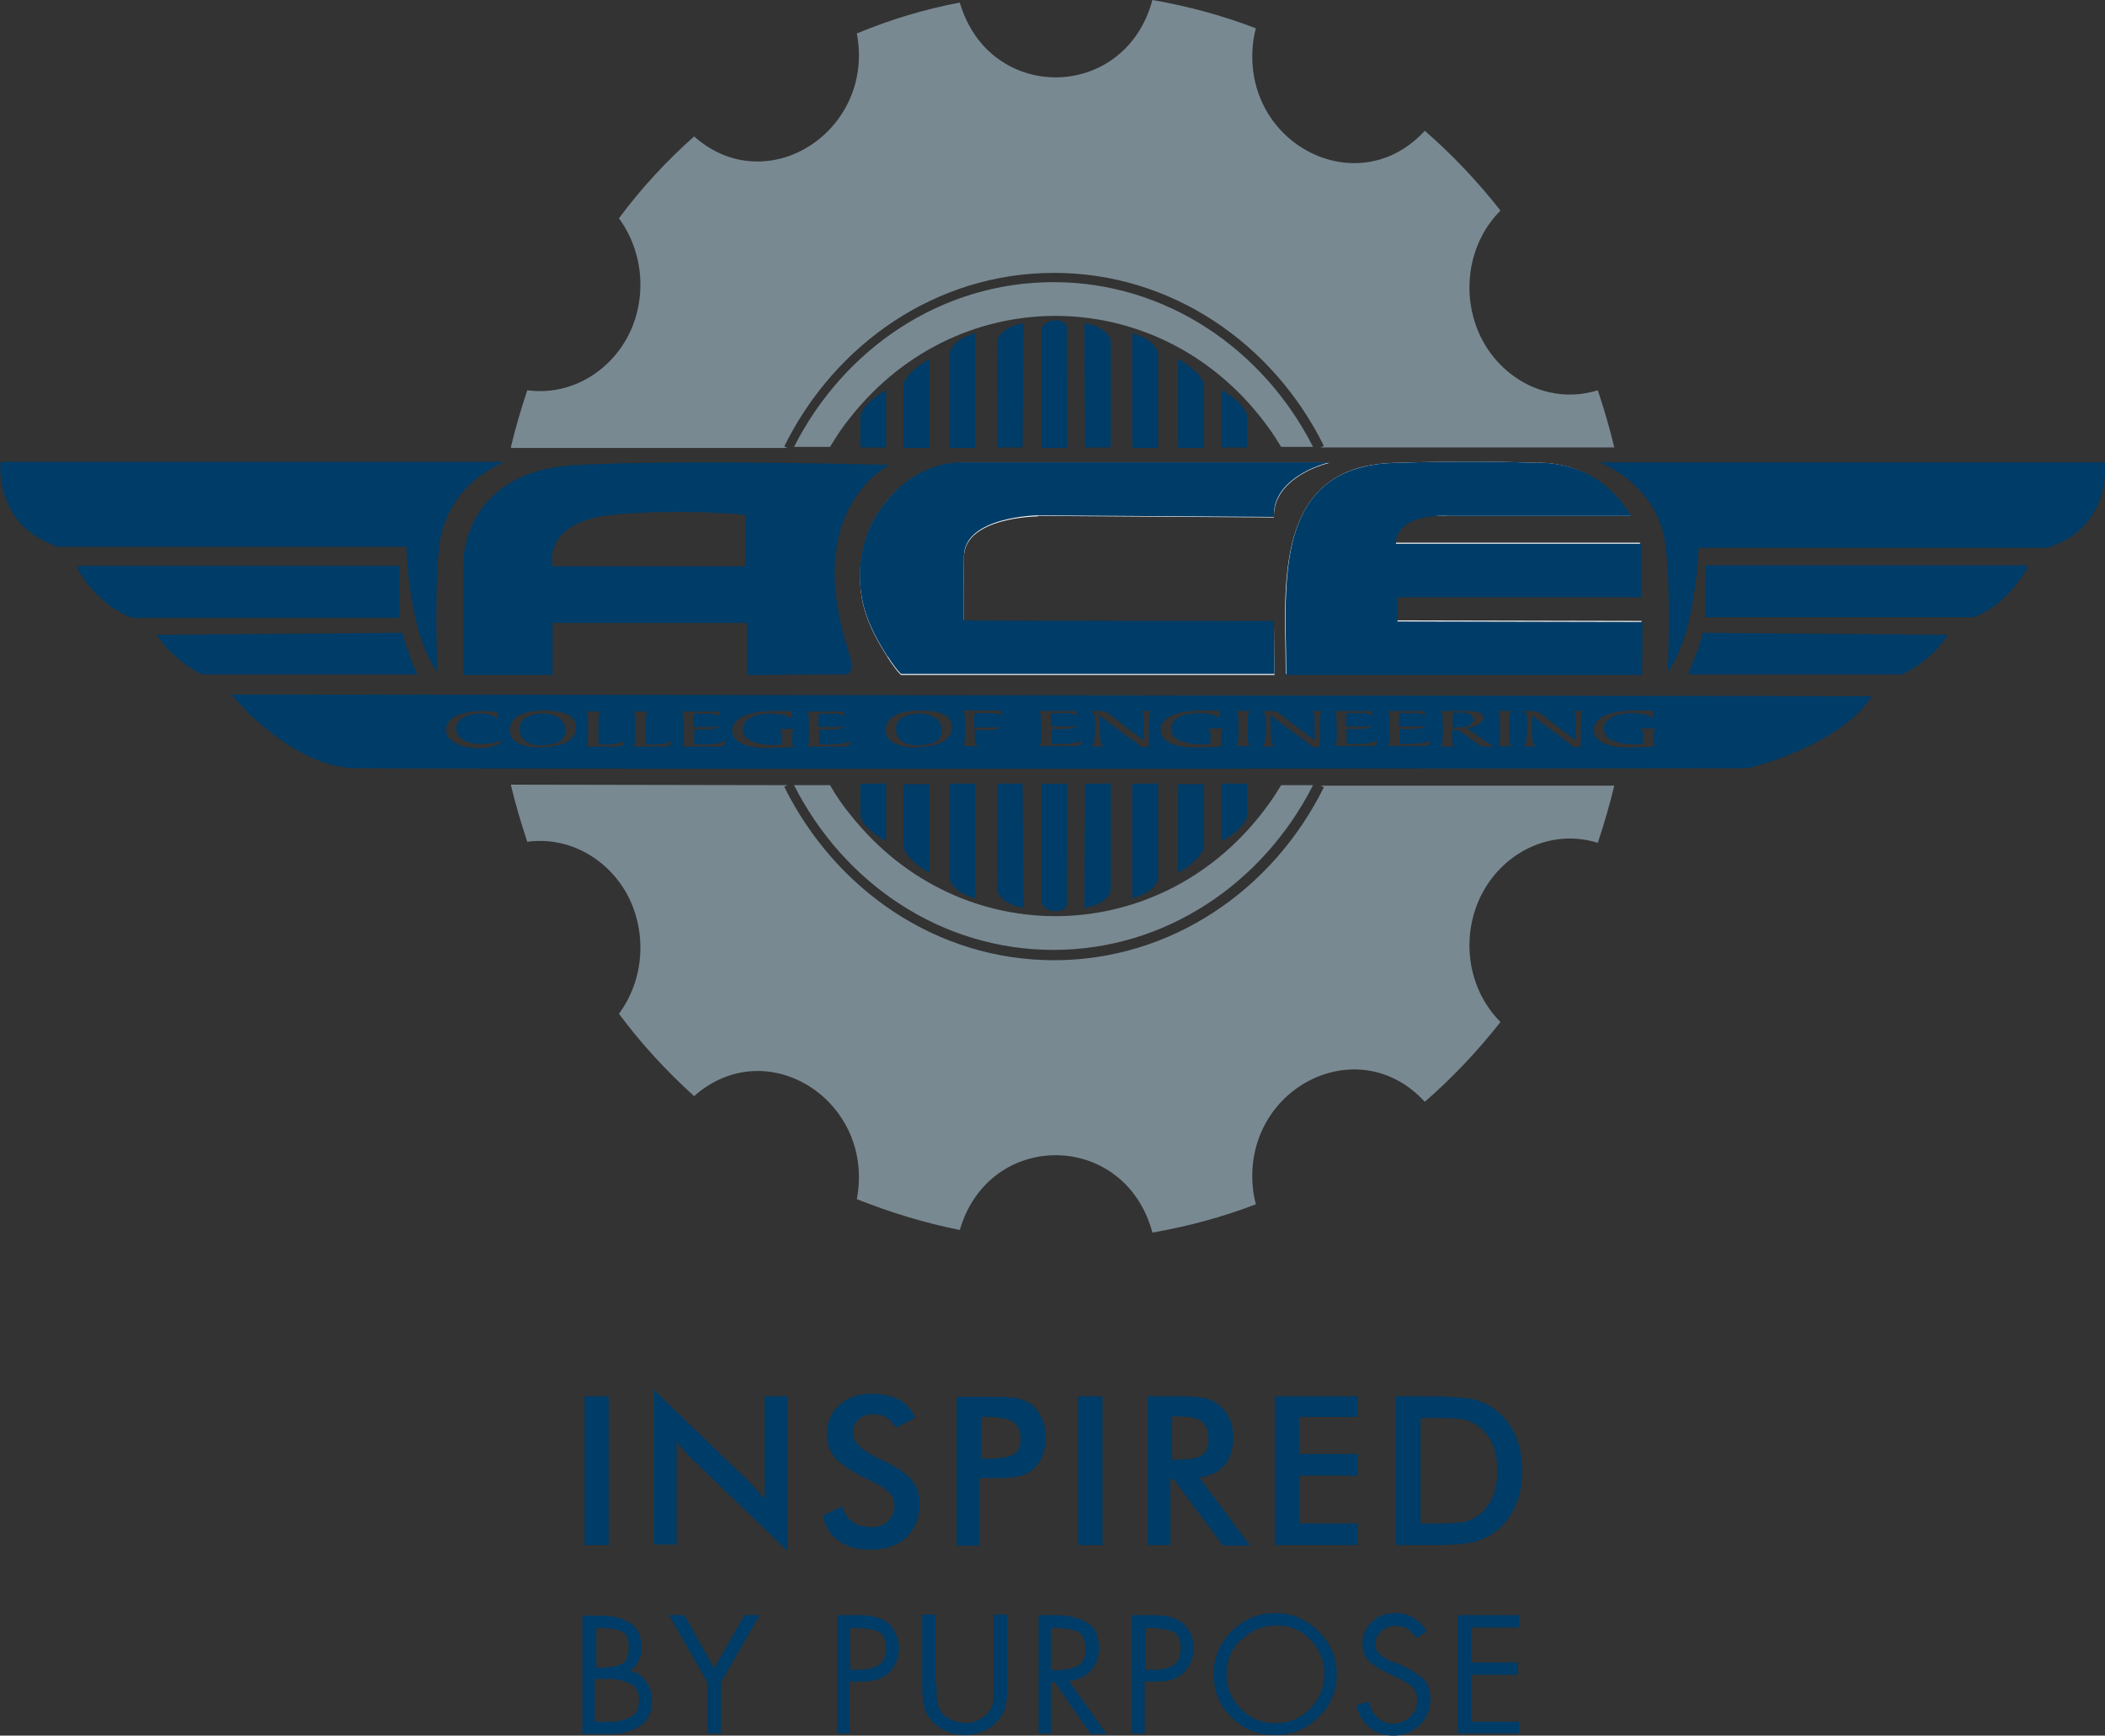 <?xml version="1.0" encoding="UTF-8"?>
<!DOCTYPE svg PUBLIC "-//W3C//DTD SVG 1.1//EN" "http://www.w3.org/Graphics/SVG/1.1/DTD/svg11.dtd">
<!-- Creator: CorelDRAW -->
<svg xmlns="http://www.w3.org/2000/svg" xml:space="preserve" width="4.088in" height="3.371in" style="shape-rendering:geometricPrecision; text-rendering:geometricPrecision; image-rendering:optimizeQuality; fill-rule:evenodd; clip-rule:evenodd"
viewBox="0 0 4.088 3.371"
 xmlns:xlink="http://www.w3.org/1999/xlink">
 <rect x="0" y="0" width="4.088" height="3.371" fill="#333333" stroke="none"/>
 <defs>
  <style type="text/css">
   <![CDATA[
    .fil1 {fill:white}
    .fil2 {fill:#003C68}
    .fil3 {fill:#798992;fill-rule:nonzero}
    .fil0 {fill:#003C68;fill-rule:nonzero}
   ]]>
  </style>
 </defs>
 <g id="Layer_x0020_1">
  <g id="_129108840">
   <g>
    <polygon id="_129332000" class="fil0" points="1.135,3.001 1.182,3.001 1.182,2.712 1.135,2.712 "/>
    <path id="_129331928" class="fil0" d="M1.27 3.001l0 -0.301 0.184 0.177c0.005,0.005 0.01,0.01 0.015,0.016 0.005,0.006 0.011,0.012 0.016,0.019l0 -0.2 0.044 0 0 0.3 -0.187 -0.18c-0.005,-0.005 -0.01,-0.01 -0.015,-0.016 -0.005,-0.005 -0.009,-0.011 -0.013,-0.017l0 0.201 -0.043 0z"/>
    <path id="_129331856" class="fil0" d="M1.599 2.943l0.037 -0.017c0.004,0.013 0.01,0.023 0.02,0.03 0.009,0.007 0.022,0.01 0.036,0.01 0.014,0 0.025,-0.004 0.033,-0.012 0.008,-0.008 0.012,-0.018 0.012,-0.031 0,-0.017 -0.014,-0.032 -0.042,-0.045 -0.004,-0.002 -0.007,-0.004 -0.009,-0.004 -0.032,-0.016 -0.053,-0.03 -0.064,-0.042 -0.011,-0.013 -0.016,-0.028 -0.016,-0.046 0,-0.024 0.008,-0.043 0.024,-0.057 0.016,-0.015 0.037,-0.022 0.063,-0.022 0.021,0 0.039,0.004 0.054,0.012 0.014,0.008 0.024,0.02 0.03,0.035l-0.037 0.019c-0.006,-0.009 -0.012,-0.016 -0.019,-0.02 -0.007,-0.004 -0.015,-0.006 -0.024,-0.006 -0.013,0 -0.023,0.003 -0.03,0.01 -0.007,0.007 -0.011,0.015 -0.011,0.026 0,0.017 0.016,0.033 0.049,0.049l0.006 0.003c0.029,0.013 0.048,0.026 0.059,0.039 0.011,0.013 0.016,0.028 0.016,0.047 0,0.027 -0.009,0.049 -0.026,0.065 -0.017,0.016 -0.041,0.024 -0.07,0.024 -0.025,0 -0.045,-0.006 -0.061,-0.017 -0.016,-0.011 -0.026,-0.027 -0.031,-0.049z"/>
    <path id="_129331784" class="fil0" d="M1.905 2.833l0.012 0c0.026,0 0.043,-0.003 0.052,-0.008 0.009,-0.006 0.013,-0.016 0.013,-0.03 0,-0.016 -0.005,-0.026 -0.014,-0.033 -0.009,-0.006 -0.026,-0.01 -0.051,-0.01l-0.012 0 0 0.081zm-0.003 0.039l0 0.13 -0.044 0 0 -0.289 0.071 0c0.021,0 0.037,0.001 0.047,0.003 0.01,0.002 0.019,0.006 0.026,0.011 0.009,0.007 0.016,0.016 0.021,0.027 0.005,0.011 0.008,0.024 0.008,0.038 0,0.014 -0.003,0.026 -0.008,0.038 -0.005,0.012 -0.012,0.021 -0.021,0.027 -0.007,0.005 -0.016,0.009 -0.026,0.011 -0.01,0.002 -0.026,0.003 -0.047,0.003l-0.027 0z"/>
    <polygon id="_129331712" class="fil0" points="2.094,3.001 2.141,3.001 2.141,2.712 2.094,2.712 "/>
    <path id="_129331640" class="fil0" d="M2.276 2.835l0.009 0c0.025,0 0.041,-0.003 0.05,-0.009 0.008,-0.006 0.012,-0.016 0.012,-0.031 0,-0.016 -0.005,-0.027 -0.013,-0.034 -0.009,-0.007 -0.025,-0.01 -0.049,-0.01l-0.009 0 0 0.083zm-0.003 0.037l0 0.129 -0.044 0 0 -0.289 0.066 0c0.019,0 0.034,0.001 0.045,0.004 0.011,0.002 0.02,0.007 0.027,0.013 0.009,0.007 0.016,0.016 0.021,0.027 0.005,0.011 0.007,0.023 0.007,0.036 0,0.023 -0.006,0.041 -0.017,0.054 -0.011,0.013 -0.028,0.021 -0.049,0.024l0.099 0.132 -0.053 0 -0.096 -0.129 -0.005 0z"/>
    <polygon id="_129331568" class="fil0" points="2.476,3.001 2.476,2.712 2.637,2.712 2.637,2.752 2.523,2.752 2.523,2.824 2.637,2.824 2.637,2.866 2.523,2.866 2.523,2.959 2.637,2.959 2.637,3.001 "/>
    <path id="_129331496" class="fil0" d="M2.758 2.959l0.04 0c0.022,0 0.038,-0.001 0.049,-0.004 0.011,-0.003 0.02,-0.008 0.028,-0.015 0.011,-0.009 0.019,-0.021 0.025,-0.035 0.005,-0.014 0.008,-0.03 0.008,-0.048 0,-0.019 -0.003,-0.035 -0.008,-0.049 -0.006,-0.014 -0.014,-0.025 -0.025,-0.035 -0.008,-0.007 -0.018,-0.012 -0.029,-0.015 -0.011,-0.003 -0.029,-0.004 -0.053,-0.004l-0.034 0 0 0.205zm-0.047 0.042l0 -0.289 0.063 0c0.041,0 0.07,0.002 0.087,0.006 0.017,0.004 0.031,0.011 0.044,0.021 0.017,0.013 0.029,0.029 0.038,0.049 0.009,0.02 0.013,0.043 0.013,0.069 0,0.026 -0.004,0.048 -0.013,0.068 -0.009,0.02 -0.021,0.036 -0.038,0.049 -0.013,0.01 -0.027,0.017 -0.043,0.021 -0.016,0.004 -0.041,0.006 -0.075,0.006l-0.076 0z"/>
    <path id="_129331424" class="fil0" d="M1.157 3.344l0.026 0 0.002 0 0.002 0c0.014,-0 0.026,-0.003 0.037,-0.009 0.012,-0.005 0.017,-0.017 0.017,-0.033 0,-0.015 -0.005,-0.026 -0.016,-0.031 -0.01,-0.005 -0.021,-0.009 -0.034,-0.01l-0.007 -0 -0.007 -0 -0.022 0 0 0.083zm0 -0.105l0.01 0c0.015,0 0.027,-0.002 0.038,-0.006 0.011,-0.004 0.016,-0.015 0.016,-0.033 0,-0.018 -0.005,-0.029 -0.015,-0.032 -0.01,-0.004 -0.023,-0.006 -0.038,-0.006l-0.01 0 0 0.077zm-0.026 -0.101l0.038 0c0.021,0 0.039,0.005 0.054,0.014 0.015,0.009 0.023,0.025 0.023,0.049 0,0.009 -0.002,0.018 -0.006,0.025 -0.004,0.008 -0.009,0.014 -0.017,0.019 0.014,0.003 0.025,0.01 0.032,0.022 0.008,0.011 0.011,0.023 0.011,0.037 0,0.023 -0.008,0.039 -0.024,0.049 -0.016,0.01 -0.035,0.015 -0.058,0.015l-0.053 0 0 -0.23z"/>
    <polygon id="_129331352" class="fil0" points="1.299,3.137 1.329,3.137 1.387,3.24 1.446,3.137 1.475,3.137 1.4,3.268 1.4,3.367 1.374,3.367 1.374,3.268 "/>
    <path id="_129331280" class="fil0" d="M1.651 3.243l0.017 0c0.014,0 0.027,-0.002 0.037,-0.008 0.01,-0.006 0.016,-0.017 0.016,-0.033 0,-0.019 -0.006,-0.03 -0.018,-0.034 -0.012,-0.004 -0.026,-0.006 -0.041,-0.006l-0.011 0 0 0.082zm0 0.124l-0.025 0 0 -0.23 0.038 0 0.004 0 0.004 0c0.009,0 0.017,0.001 0.025,0.003 0.008,0.001 0.016,0.005 0.023,0.009 0.009,0.006 0.015,0.014 0.019,0.023 0.004,0.009 0.007,0.019 0.007,0.029l0 0.003c-0.001,0.009 -0.003,0.017 -0.006,0.026 -0.004,0.008 -0.009,0.015 -0.016,0.021 -0.007,0.006 -0.014,0.009 -0.023,0.012 -0.008,0.002 -0.016,0.003 -0.025,0.003l-0.026 0 0 0.101z"/>
    <path id="_129331208" class="fil0" d="M1.819 3.274l0 0.01 0 0.008c0,0.006 0.001,0.011 0.002,0.017 0.001,0.006 0.004,0.011 0.007,0.016 0.004,0.006 0.009,0.01 0.015,0.013 0.006,0.003 0.013,0.006 0.02,0.007l0.006 0.001 0.006 0 0.004 -0 0.004 -0c0.007,-0.001 0.014,-0.003 0.02,-0.007 0.007,-0.003 0.012,-0.008 0.016,-0.013 0.005,-0.005 0.007,-0.011 0.009,-0.017 0.002,-0.006 0.002,-0.013 0.002,-0.02l0 -0.153 0.026 0 0 0.144c0,0.013 -0.001,0.024 -0.003,0.034 -0.002,0.01 -0.008,0.02 -0.017,0.03 -0.008,0.009 -0.017,0.015 -0.028,0.019 -0.011,0.004 -0.022,0.007 -0.034,0.007l-0.003 0 -0.003 -0c-0.01,-0.001 -0.02,-0.003 -0.029,-0.007 -0.009,-0.004 -0.018,-0.009 -0.025,-0.016 -0.01,-0.01 -0.016,-0.02 -0.019,-0.031 -0.002,-0.011 -0.004,-0.023 -0.004,-0.036l0 -0.144 0.026 0 0 0.137z"/>
    <path id="_129331136" class="fil0" d="M2.043 3.244l0.008 0 0 0 0 0c0.014,0 0.027,-0.002 0.039,-0.007 0.012,-0.005 0.018,-0.016 0.018,-0.034 0,-0.019 -0.006,-0.031 -0.018,-0.035 -0.012,-0.004 -0.025,-0.006 -0.041,-0.006l-0.008 0 0 0.083zm0 0.123l-0.026 0 0 -0.23 0.033 0c0.022,0 0.041,0.004 0.058,0.013 0.017,0.008 0.026,0.025 0.026,0.051 0,0.018 -0.005,0.032 -0.016,0.044 -0.01,0.011 -0.024,0.018 -0.042,0.02l0.073 0.103 -0.031 0 -0.07 -0.101 -0.007 0 0 0.101z"/>
    <path id="_129331064" class="fil0" d="M2.224 3.243l0.017 0c0.014,0 0.027,-0.002 0.037,-0.008 0.01,-0.006 0.015,-0.017 0.015,-0.033 0,-0.019 -0.006,-0.03 -0.018,-0.034 -0.012,-0.004 -0.026,-0.006 -0.041,-0.006l-0.01 0 0 0.082zm0 0.124l-0.026 0 0 -0.23 0.038 0 0.004 0 0.004 0c0.008,0 0.017,0.001 0.025,0.003 0.008,0.001 0.016,0.005 0.023,0.009 0.009,0.006 0.015,0.014 0.02,0.023 0.004,0.009 0.006,0.019 0.006,0.029l0 0.003c-0,0.009 -0.002,0.017 -0.006,0.026 -0.004,0.008 -0.009,0.015 -0.016,0.021 -0.007,0.006 -0.014,0.009 -0.022,0.012 -0.008,0.002 -0.017,0.003 -0.025,0.003l-0.026 0 0 0.101z"/>
    <path id="_129330992" class="fil0" d="M2.409 3.185c-0.018,0.019 -0.027,0.041 -0.027,0.067 0,0.026 0.009,0.048 0.028,0.067 0.018,0.019 0.041,0.028 0.067,0.028 0.026,0 0.048,-0.009 0.067,-0.028 0.018,-0.019 0.028,-0.041 0.028,-0.067 0,-0.026 -0.009,-0.049 -0.027,-0.067 -0.018,-0.019 -0.04,-0.028 -0.067,-0.028 -0.026,0 -0.049,0.01 -0.067,0.028zm0.067 -0.052c0.033,0 0.061,0.012 0.084,0.035 0.024,0.023 0.036,0.051 0.036,0.084 0,0.033 -0.012,0.061 -0.036,0.084 -0.024,0.023 -0.052,0.034 -0.084,0.034 -0.033,0 -0.061,-0.011 -0.084,-0.034 -0.024,-0.023 -0.035,-0.051 -0.035,-0.084 0,-0.033 0.012,-0.061 0.035,-0.084 0.023,-0.023 0.052,-0.035 0.084,-0.035l0 -0z"/>
    <path id="_129330920" class="fil0" d="M2.77 3.169l-0.02 0.013c-0.004,-0.008 -0.01,-0.014 -0.016,-0.018 -0.006,-0.004 -0.014,-0.006 -0.024,-0.006 -0.01,0 -0.019,0.003 -0.027,0.01 -0.008,0.007 -0.012,0.015 -0.012,0.026 0,0.008 0.003,0.014 0.009,0.019 0.006,0.005 0.011,0.009 0.018,0.012l0.005 0.002 0.005 0.002 0.015 0.006c0.015,0.007 0.028,0.015 0.039,0.024 0.011,0.009 0.016,0.023 0.016,0.041 0,0.02 -0.007,0.037 -0.021,0.051 -0.014,0.013 -0.031,0.02 -0.051,0.02 -0.018,0 -0.034,-0.005 -0.047,-0.016 -0.013,-0.011 -0.021,-0.025 -0.025,-0.043l0.025 -0.007c0.002,0.012 0.007,0.022 0.015,0.03 0.008,0.008 0.019,0.013 0.031,0.013 0.012,0 0.023,-0.004 0.033,-0.013 0.01,-0.009 0.014,-0.019 0.014,-0.032 0,-0.013 -0.004,-0.023 -0.012,-0.029 -0.008,-0.006 -0.018,-0.012 -0.028,-0.016l-0.001 -0 -0.001 -0.001 -0.014 -0.007c-0.013,-0.006 -0.025,-0.013 -0.035,-0.021 -0.01,-0.008 -0.015,-0.021 -0.015,-0.037 0,-0.018 0.007,-0.032 0.019,-0.043 0.013,-0.011 0.028,-0.016 0.045,-0.016 0.013,0 0.025,0.003 0.035,0.009 0.01,0.006 0.019,0.015 0.025,0.026l0 -0z"/>
    <polygon id="_129330848" class="fil0" points="2.831,3.137 2.95,3.137 2.95,3.161 2.857,3.161 2.857,3.229 2.948,3.229 2.948,3.253 2.857,3.253 2.857,3.344 2.95,3.344 2.95,3.367 2.831,3.367 "/>
   </g>
   <g>
    <path id="_129330752" class="fil1" d="M2.015 1.002l0.459 0.003c-0.001,-0.045 0.032,-0.074 0.069,-0.092 0.021,-0.01 0.039,-0.014 0.039,-0.014l-0.714 0c-0.051,0 -0.099,0.025 -0.134,0.061 -0.05,0.052 -0.072,0.125 -0.061,0.197 0.005,0.032 0.016,0.059 0.033,0.09 0.007,0.012 0.013,0.022 0.018,0.03 0.018,0.028 0.026,0.034 0.026,0.034l0.725 0 -0.001 -0.103c-0.201,-0 -0.402,-0.001 -0.602,-0.001 0,0 -0.002,-0.016 0,-0.125 0.001,-0.078 0.143,-0.079 0.143,-0.079z"/>
    <path id="_129330680" class="fil1" d="M2.79 1.002c0.012,-0.001 0.02,0 0.02,0l0.357 0c-0.028,-0.045 -0.068,-0.079 -0.12,-0.095 -0.035,-0.01 -0.061,-0.008 -0.061,-0.008 0,0 -0.025,-0.001 -0.074,-0.002 -0.069,-0.001 -0.137,0 -0.206,0.002 -0.025,0.001 -0.048,0.004 -0.068,0.01 -0.11,0.032 -0.135,0.135 -0.141,0.236 -0.003,0.055 0,0.109 -0,0.164l0.69 0 0.001 -0.103 -0.476 -0.001 0 -0.047 0.473 0 0 -0.104 -0.476 0c0.001,-0.043 0.051,-0.052 0.08,-0.054z"/>
    <path id="_129330608" class="fil2" d="M0.483 1.386c0.009,0.009 0.02,0.018 0.032,0.028 0.045,0.037 0.108,0.077 0.174,0.078 0.061,0.001 0.707,0.001 1.353,0.001 0.677,-0 1.353,-0.001 1.353,-0.001 0,0 0.103,-0.024 0.181,-0.08 0.023,-0.016 0.044,-0.036 0.059,-0.06l-3.186 -0.003c0,0 0.013,0.015 0.034,0.036zm0.484 -0.004l-0.001 0.015c-0.003,-0.004 -0.007,-0.007 -0.012,-0.008 -0.006,-0.002 -0.012,-0.003 -0.02,-0.003 -0.015,0 -0.027,0.003 -0.035,0.008 -0.008,0.005 -0.013,0.012 -0.013,0.021 0,0.009 0.005,0.017 0.014,0.022 0.009,0.006 0.022,0.008 0.038,0.008 0.007,0 0.014,-0.001 0.021,-0.002 0.006,-0.002 0.012,-0.004 0.017,-0.006 -0.002,0.005 -0.008,0.009 -0.016,0.012 -0.009,0.003 -0.019,0.004 -0.031,0.004 -0.018,0 -0.033,-0.003 -0.045,-0.01 -0.012,-0.007 -0.018,-0.015 -0.018,-0.025 0,-0.011 0.006,-0.02 0.019,-0.027 0.013,-0.006 0.03,-0.01 0.052,-0.01 0.003,0 0.009,0 0.016,0.001 0.007,0 0.012,0.001 0.016,0.001zm0.09 0.065c0.013,0 0.023,-0.003 0.03,-0.007 0.007,-0.005 0.011,-0.012 0.011,-0.021 0,-0.01 -0.004,-0.018 -0.012,-0.024 -0.008,-0.006 -0.018,-0.009 -0.032,-0.009 -0.014,0 -0.025,0.003 -0.033,0.008 -0.008,0.005 -0.012,0.012 -0.012,0.022 0,0.01 0.004,0.018 0.012,0.024 0.008,0.006 0.019,0.008 0.034,0.008zm-0.006 0.005c-0.02,0 -0.035,-0.003 -0.045,-0.009 -0.011,-0.006 -0.016,-0.014 -0.016,-0.025 0,-0.012 0.006,-0.021 0.017,-0.028 0.012,-0.006 0.028,-0.01 0.05,-0.01 0.02,0 0.036,0.003 0.046,0.008 0.011,0.006 0.016,0.014 0.016,0.025 0,0.012 -0.006,0.021 -0.018,0.028 -0.012,0.007 -0.029,0.01 -0.05,0.01zm0.088 -0.07l0.028 0c-0.002,0.001 -0.003,0.004 -0.004,0.007 -0.001,0.004 -0.001,0.012 -0.001,0.024l0 0.004c0,0.008 0,0.014 0,0.019 0,0.005 0.001,0.009 0.001,0.01l0.004 7.87402e-005 0.007 0c0.011,0 0.019,-0 0.025,-0.002 0.006,-0.001 0.011,-0.003 0.014,-0.006l-0.005 0.011c-0.003,0 -0.006,0 -0.01,0.001 -0.003,0 -0.007,0 -0.011,0 -0.003,0 -0.01,0 -0.019,0 -0.009,-0 -0.018,-0 -0.024,-0l-0.007 0c0.002,-0.001 0.003,-0.003 0.004,-0.007 0.001,-0.004 0.001,-0.012 0.001,-0.024l0 -0.005c0,-0.013 -0,-0.022 -0.001,-0.026 -0.001,-0.004 -0.002,-0.006 -0.004,-0.007zm0.092 0l0.028 0c-0.002,0.001 -0.003,0.004 -0.004,0.007 -0.001,0.004 -0.001,0.012 -0.001,0.024l0 0.004c0,0.008 3.93701e-005,0.014 0,0.019 0,0.005 0.001,0.009 0.001,0.01l0.004 7.87402e-005 0.007 0c0.011,0 0.019,-0 0.025,-0.002 0.006,-0.001 0.011,-0.003 0.014,-0.006l-0.005 0.011c-0.003,0 -0.006,0 -0.01,0.001 -0.004,0 -0.007,0 -0.011,0 -0.003,0 -0.009,0 -0.019,0 -0.01,-0 -0.018,-0 -0.024,-0l-0.007 0c0.002,-0.001 0.003,-0.003 0.004,-0.007 0.001,-0.004 0.001,-0.012 0.001,-0.024l0 -0.005c0,-0.013 -0,-0.022 -0.001,-0.026 -0.001,-0.004 -0.002,-0.006 -0.004,-0.007zm0.092 0.069c0.002,-0.001 0.003,-0.003 0.004,-0.007 0.001,-0.004 0.001,-0.012 0.001,-0.024l0 -0.005c0,-0.013 -0,-0.022 -0.001,-0.026 -0.001,-0.004 -0.002,-0.006 -0.004,-0.007l0.013 0c0.009,0 0.02,0 0.032,-0 0.012,0 0.019,0 0.021,0l0.007 0 0.002 0.01c-0.002,-0.002 -0.005,-0.004 -0.01,-0.005 -0.005,-0.001 -0.014,-0.001 -0.028,-0.001l-0.012 0c-0.001,0.002 -0.001,0.004 -0.002,0.007 -0,0.004 -0,0.009 -0,0.015l0 0.004 0.006 0c0.002,0 0.006,0 0.011,0 0.008,0 0.015,0 0.021,-0 0.006,-0 0.011,-0.001 0.015,-0.001 -0.004,0.002 -0.009,0.004 -0.015,0.005 -0.006,0.001 -0.017,0.001 -0.031,0.001l-0.002 0 -0.003 -0 0 0.007c0,0.007 9.84252e-005,0.012 0,0.015 0,0.003 0.001,0.006 0.002,0.007l0.012 0c0.014,0 0.024,-0 0.031,-0.002 0.007,-0.001 0.012,-0.003 0.016,-0.006l-0.003 0.011c-0.003,0 -0.006,0 -0.009,0.001 -0.004,0 -0.007,0 -0.011,0 -0.003,0 -0.009,0 -0.019,0 -0.009,-0 -0.018,-0 -0.024,-0l-0.017 0zm0.192 -0.035l0.028 0 -0.004 0.006c-0.001,0.003 -0.001,0.007 -0.001,0.014 0,0.004 0,0.008 0.001,0.01l0.002 0.005c-0.007,0 -0.016,0.001 -0.027,0.001 -0.011,0.001 -0.017,0.001 -0.021,0.001 -0.023,0 -0.041,-0.003 -0.053,-0.009 -0.012,-0.006 -0.018,-0.014 -0.018,-0.025 0,-0.012 0.008,-0.021 0.022,-0.028 0.015,-0.007 0.035,-0.01 0.061,-0.01 0.005,0 0.01,0 0.015,0 0.006,0 0.011,0 0.017,0.001l0 0.013c-0.005,-0.003 -0.011,-0.005 -0.018,-0.007 -0.007,-0.001 -0.014,-0.002 -0.023,-0.002 -0.017,0 -0.03,0.003 -0.039,0.008 -0.01,0.006 -0.014,0.013 -0.014,0.023 0,0.01 0.005,0.017 0.016,0.022 0.01,0.005 0.025,0.008 0.044,0.008l0.008 -0 0.007 -0.001 0.001 -0.006 0 -0.007c0,-0.005 -0,-0.009 -0.001,-0.011l-0.004 -0.006zm0.051 0.035c0.002,-0.001 0.003,-0.003 0.004,-0.007 0.001,-0.004 0.001,-0.012 0.001,-0.024l0 -0.005c0,-0.013 -0,-0.022 -0.001,-0.026 -0.001,-0.004 -0.002,-0.006 -0.004,-0.007l0.013 0c0.009,0 0.02,0 0.031,-0 0.012,0 0.019,0 0.021,0l0.007 0 0.002 0.01c-0.002,-0.002 -0.005,-0.004 -0.01,-0.005 -0.005,-0.001 -0.014,-0.001 -0.028,-0.001l-0.011 0c-0.001,0.002 -0.001,0.004 -0.002,0.007 -0,0.004 -0,0.009 -0,0.015l0 0.004 0.006 0c0.002,0 0.006,0 0.011,0 0.008,0 0.015,0 0.021,-0 0.006,-0 0.011,-0.001 0.015,-0.001 -0.004,0.002 -0.009,0.004 -0.015,0.005 -0.006,0.001 -0.017,0.001 -0.031,0.001l-0.002 0 -0.003 -0 0 0.007c0,0.007 0,0.012 0,0.015 0,0.003 0.001,0.006 0.002,0.007l0.012 0c0.014,0 0.024,-0 0.031,-0.002 0.007,-0.001 0.012,-0.003 0.016,-0.006l-0.004 0.011c-0.003,0 -0.006,0 -0.009,0.001 -0.003,0 -0.007,0 -0.011,0 -0.003,0 -0.01,0 -0.019,0 -0.01,-0 -0.017,-0 -0.024,-0l-0.017 0zm0.222 -0.004c0.013,0 0.023,-0.003 0.03,-0.007 0.007,-0.005 0.011,-0.012 0.011,-0.021 0,-0.01 -0.004,-0.018 -0.012,-0.024 -0.008,-0.006 -0.018,-0.009 -0.032,-0.009 -0.014,0 -0.025,0.003 -0.033,0.008 -0.008,0.005 -0.012,0.012 -0.012,0.022 0,0.01 0.004,0.018 0.012,0.024 0.008,0.006 0.02,0.008 0.034,0.008zm-0.006 0.005c-0.02,0 -0.035,-0.003 -0.046,-0.009 -0.011,-0.006 -0.016,-0.014 -0.016,-0.025 0,-0.012 0.006,-0.021 0.017,-0.028 0.012,-0.006 0.028,-0.01 0.05,-0.01 0.021,0 0.036,0.003 0.047,0.008 0.01,0.006 0.015,0.014 0.015,0.025 0,0.012 -0.006,0.021 -0.019,0.028 -0.012,0.007 -0.029,0.01 -0.05,0.01zm0.111 -0.039c0.004,0 0.008,0 0.012,0 0.003,0 0.007,0 0.01,0 0.005,0 0.01,-0 0.015,-0 0.005,-0 0.009,-0.001 0.014,-0.001 -0.003,0.002 -0.007,0.004 -0.013,0.005 -0.006,0.001 -0.016,0.001 -0.03,0.001l-0.008 0 0 0.005c0,0.011 0,0.017 0.001,0.02l0.004 0.006 -0.029 0c0.002,-0.001 0.003,-0.003 0.004,-0.007 0.001,-0.004 0.001,-0.012 0.001,-0.024l0 -0.005c0,-0.013 -0,-0.022 -0.001,-0.026 -0.001,-0.004 -0.002,-0.006 -0.004,-0.007l0.014 0c0.003,0 0.009,0 0.017,-0 0.008,0 0.016,0 0.021,0 0.005,0 0.009,0 0.013,0 0.004,0 0.007,0 0.01,0.001l0.001 0.009c-0.002,-0.002 -0.006,-0.003 -0.011,-0.004 -0.005,-0.001 -0.014,-0.001 -0.025,-0.001l-0.007 0 -0.008 0c-0.001,0.001 -0.001,0.004 -0.002,0.007 -0,0.004 -0,0.008 -0,0.015l0 0.005zm0.124 0.037c0.002,-0.001 0.003,-0.003 0.004,-0.007 0.001,-0.004 0.001,-0.012 0.001,-0.024l0 -0.005c0,-0.013 -0,-0.022 -0.001,-0.026 -0.001,-0.004 -0.002,-0.006 -0.004,-0.007l0.013 0c0.009,0 0.02,0 0.032,-0 0.012,0 0.019,0 0.021,0l0.007 0 0.002 0.01c-0.002,-0.002 -0.005,-0.004 -0.01,-0.005 -0.005,-0.001 -0.014,-0.001 -0.028,-0.001l-0.012 0c-0.001,0.002 -0.001,0.004 -0.001,0.007 -0,0.004 -0,0.009 -0,0.015l0 0.004 0.006 0c0.002,0 0.006,0 0.01,0 0.008,0 0.015,0 0.021,-0 0.006,-0 0.011,-0.001 0.015,-0.001 -0.004,0.002 -0.009,0.004 -0.015,0.005 -0.006,0.001 -0.017,0.001 -0.031,0.001l-0.002 0 -0.003 -0 0 0.007c0,0.007 0,0.012 0,0.015 0,0.003 0.001,0.006 0.001,0.007l0.012 0c0.014,0 0.024,-0 0.031,-0.002 0.007,-0.001 0.012,-0.003 0.016,-0.006l-0.004 0.011c-0.003,0 -0.006,0 -0.01,0.001 -0.004,0 -0.008,0 -0.011,0 -0.003,0 -0.009,0 -0.019,0 -0.01,-0 -0.018,-0 -0.024,-0l-0.017 0zm0.118 -0.061l0.001 0.035c0,0.008 0.001,0.014 0.002,0.018 0.001,0.004 0.003,0.006 0.005,0.008l-0.024 0c0.003,-0.002 0.005,-0.006 0.006,-0.012 0.001,-0.007 0.002,-0.016 0.002,-0.028 0,-0.011 -0.001,-0.018 -0.002,-0.022 -0.001,-0.003 -0.003,-0.005 -0.006,-0.007l0.022 0c0.004,0 0.009,0.002 0.013,0.006l0.003 0.002c0.004,0.003 0.01,0.008 0.018,0.014 0.019,0.015 0.034,0.026 0.046,0.035l0 -0.03c0,-0.01 -0,-0.016 -0.001,-0.02 -0.001,-0.003 -0.002,-0.006 -0.004,-0.007l0.02 0c-0.002,0.001 -0.004,0.004 -0.004,0.008 -0.001,0.004 -0.001,0.013 -0.001,0.026l0 0.036 -0.014 0c-0.005,-0.004 -0.016,-0.013 -0.035,-0.026 -0.018,-0.014 -0.034,-0.025 -0.046,-0.035zm0.213 0.026l0.028 0 -0.004 0.006c-0.001,0.003 -0.001,0.007 -0.001,0.014 0,0.004 0,0.008 0,0.01l0.002 0.005c-0.007,0 -0.016,0.001 -0.027,0.001 -0.011,0.001 -0.018,0.001 -0.021,0.001 -0.023,0 -0.041,-0.003 -0.053,-0.009 -0.012,-0.006 -0.018,-0.014 -0.018,-0.025 0,-0.012 0.007,-0.021 0.022,-0.028 0.015,-0.007 0.035,-0.01 0.061,-0.01 0.005,0 0.01,0 0.015,0 0.005,0 0.011,0 0.017,0.001l0 0.013c-0.005,-0.003 -0.011,-0.005 -0.018,-0.007 -0.007,-0.001 -0.014,-0.002 -0.023,-0.002 -0.017,0 -0.03,0.003 -0.039,0.008 -0.01,0.006 -0.014,0.013 -0.014,0.023 0,0.01 0.005,0.017 0.016,0.022 0.011,0.005 0.025,0.008 0.044,0.008l0.008 -0 0.007 -0.001 0.001 -0.006 0 -0.007c0,-0.005 -0,-0.009 -0.001,-0.011l-0.004 -0.006zm0.052 0.035c0.002,-0.001 0.003,-0.003 0.004,-0.007 0.001,-0.004 0.001,-0.012 0.001,-0.024l0 -0.005c0,-0.013 -0,-0.022 -0.001,-0.026 -0.001,-0.004 -0.002,-0.006 -0.004,-0.007l0.028 0c-0.002,0.001 -0.003,0.003 -0.004,0.007 -0.001,0.004 -0.001,0.011 -0.001,0.023l0 0.008c0,0.012 0,0.02 0.001,0.023 0.001,0.004 0.002,0.006 0.004,0.007l-0.028 0zm0.067 -0.061l0.001 0.035c0,0.008 0.001,0.014 0.002,0.018 0.001,0.004 0.003,0.006 0.005,0.008l-0.024 0c0.003,-0.002 0.005,-0.006 0.006,-0.012 0.001,-0.007 0.002,-0.016 0.002,-0.028 0,-0.011 -0.001,-0.018 -0.002,-0.022 -0.001,-0.003 -0.003,-0.005 -0.006,-0.007l0.022 0c0.004,0 0.008,0.002 0.013,0.006l0.003 0.002c0.004,0.003 0.01,0.008 0.018,0.014 0.019,0.015 0.034,0.026 0.046,0.035l7.48031e-005 -0.03c0,-0.01 -0,-0.016 -0.001,-0.02 -0.001,-0.003 -0.003,-0.006 -0.004,-0.007l0.02 0c-0.002,0.001 -0.003,0.004 -0.004,0.008 -0.001,0.004 -0.001,0.013 -0.001,0.026l0 0.036 -0.013 0c-0.005,-0.004 -0.016,-0.013 -0.035,-0.026 -0.018,-0.014 -0.034,-0.025 -0.046,-0.035zm0.124 0.061c0.002,-0.001 0.003,-0.003 0.004,-0.007 0.001,-0.004 0.001,-0.012 0.001,-0.024l0 -0.005c0,-0.013 -0.001,-0.022 -0.001,-0.026 -0.001,-0.004 -0.002,-0.006 -0.004,-0.007l0.013 0c0.009,0 0.02,0 0.032,-0 0.012,0 0.019,0 0.021,0l0.007 0 0.002 0.01c-0.002,-0.002 -0.005,-0.004 -0.01,-0.005 -0.005,-0.001 -0.014,-0.001 -0.028,-0.001l-0.012 0c-0.001,0.002 -0.001,0.004 -0.002,0.007 -0,0.004 -0,0.009 -0,0.015l0 0.004 0.006 0c0.002,0 0.006,0 0.011,0 0.008,0 0.015,0 0.021,-0 0.005,-0 0.011,-0.001 0.015,-0.001 -0.004,0.002 -0.009,0.004 -0.015,0.005 -0.006,0.001 -0.017,0.001 -0.032,0.001l-0.002 0 -0.003 -0 0 0.007c0,0.007 0,0.012 0,0.015 0,0.003 0.001,0.006 0.002,0.007l0.012 0c0.014,0 0.024,-0 0.031,-0.002 0.007,-0.001 0.012,-0.003 0.016,-0.006l-0.004 0.011c-0.003,0 -0.006,0 -0.01,0.001 -0.004,0 -0.007,0 -0.011,0 -0.003,0 -0.01,0 -0.019,0 -0.009,-0 -0.017,-0 -0.024,-0l-0.017 0zm0.103 0c0.002,-0.001 0.003,-0.003 0.004,-0.007 0.001,-0.004 0.001,-0.012 0.001,-0.024l0 -0.005c0,-0.013 -0,-0.022 -0.001,-0.026 -0.001,-0.004 -0.002,-0.006 -0.004,-0.007l0.013 0c0.009,0 0.02,0 0.031,-0 0.012,0 0.019,0 0.021,0l0.007 0 0.002 0.01c-0.002,-0.002 -0.005,-0.004 -0.01,-0.005 -0.005,-0.001 -0.014,-0.001 -0.028,-0.001l-0.012 0c-0.001,0.002 -0.001,0.004 -0.001,0.007 -0,0.004 -0,0.009 -0,0.015l0 0.004 0.006 0c0.002,0 0.006,0 0.011,0 0.008,0 0.015,0 0.021,-0 0.006,-0 0.011,-0.001 0.015,-0.001 -0.004,0.002 -0.009,0.004 -0.015,0.005 -0.006,0.001 -0.017,0.001 -0.032,0.001l-0.002 0 -0.003 -0 0 0.007c0,0.007 0,0.012 0,0.015 0,0.003 0.001,0.006 0.001,0.007l0.012 0c0.014,0 0.024,-0 0.031,-0.002 0.007,-0.001 0.012,-0.003 0.016,-0.006l-0.004 0.011c-0.003,0 -0.006,0 -0.009,0.001 -0.004,0 -0.007,0 -0.011,0 -0.003,0 -0.01,0 -0.019,0 -0.009,-0 -0.017,-0 -0.024,-0l-0.017 0zm0.127 -0.037l0.004 0 0.005 0c0.01,0 0.018,-0.001 0.023,-0.004 0.005,-0.003 0.008,-0.006 0.008,-0.012 0,-0.004 -0.002,-0.007 -0.006,-0.01 -0.004,-0.002 -0.011,-0.003 -0.019,-0.003 -0.003,0 -0.006,0 -0.008,7.08661e-005l-0.005 0c-0.001,0.002 -0.001,0.004 -0.002,0.007 -0,0.003 -0,0.008 -0,0.014l0 0.006zm-0.017 -0.032c0.008,0 0.017,0 0.027,-0 0.01,-0 0.016,-0 0.018,-0 0.011,0 0.019,0.001 0.024,0.003 0.005,0.002 0.008,0.006 0.008,0.01 0,0.004 -0.003,0.008 -0.008,0.012 -0.005,0.004 -0.013,0.006 -0.024,0.008l0.03 0.022c0.005,0.004 0.009,0.006 0.014,0.009 0.004,0.002 0.008,0.004 0.011,0.005l-0.02 0 -0.006 -0 -0.004 -0.002 -0.036 -0.026 -0.007 -0.004c-0.002,-0 -0.005,-0.001 -0.009,-0.001l-0.002 0 0 0.007c0,0.011 0,0.017 0.001,0.02l0.004 0.006 -0.028 0c0.002,-0.001 0.003,-0.003 0.004,-0.007 0.001,-0.004 0.001,-0.012 0.001,-0.024l0 -0.005c0,-0.013 -0,-0.022 -0.001,-0.026 -0.001,-0.004 -0.002,-0.006 -0.004,-0.007l0.006 0zm0.104 0.069c0.002,-0.001 0.003,-0.003 0.004,-0.007 0.001,-0.004 0.001,-0.012 0.001,-0.024l0 -0.005c0,-0.013 -0,-0.022 -0.001,-0.026 -0.001,-0.004 -0.002,-0.006 -0.004,-0.007l0.028 0c-0.002,0.001 -0.003,0.003 -0.004,0.007 -0.001,0.004 -0.001,0.011 -0.001,0.023l0 0.008c0,0.012 0,0.02 0.001,0.023 0.001,0.004 0.002,0.006 0.004,0.007l-0.028 0zm0.067 -0.061l0 0.035c0,0.008 0.001,0.014 0.002,0.018 0.001,0.004 0.003,0.006 0.005,0.008l-0.024 0c0.003,-0.002 0.005,-0.006 0.006,-0.012 0.001,-0.007 0.002,-0.016 0.002,-0.028 0,-0.011 -0,-0.018 -0.002,-0.022 -0.001,-0.003 -0.003,-0.005 -0.006,-0.007l0.022 0c0.004,0 0.008,0.002 0.013,0.006l0.003 0.002c0.004,0.003 0.01,0.008 0.018,0.014 0.019,0.015 0.034,0.026 0.046,0.035l0 -0.03c0,-0.01 -0,-0.016 -0.001,-0.02 -0.001,-0.003 -0.002,-0.006 -0.004,-0.007l0.02 0c-0.002,0.001 -0.004,0.004 -0.004,0.008 -0.001,0.004 -0.001,0.013 -0.001,0.026l0 0.036 -0.014 0c-0.005,-0.004 -0.016,-0.013 -0.034,-0.026 -0.019,-0.014 -0.034,-0.025 -0.046,-0.035zm0.213 0.026l0.028 0 -0.004 0.006c-0.001,0.003 -0.001,0.007 -0.001,0.014 0,0.004 0,0.008 0.001,0.01l0.002 0.005c-0.007,0 -0.016,0.001 -0.027,0.001 -0.011,0.001 -0.017,0.001 -0.021,0.001 -0.023,0 -0.04,-0.003 -0.053,-0.009 -0.012,-0.006 -0.018,-0.014 -0.018,-0.025 0,-0.012 0.007,-0.021 0.022,-0.028 0.015,-0.007 0.035,-0.01 0.061,-0.01 0.005,0 0.01,0 0.015,0 0.006,0 0.011,0 0.017,0.001l0 0.013c-0.005,-0.003 -0.011,-0.005 -0.018,-0.007 -0.007,-0.001 -0.014,-0.002 -0.023,-0.002 -0.017,0 -0.03,0.003 -0.039,0.008 -0.01,0.006 -0.015,0.013 -0.015,0.023 0,0.01 0.005,0.017 0.016,0.022 0.01,0.005 0.025,0.008 0.044,0.008l0.008 -0 0.007 -0.001 0.001 -0.006 0 -0.007c0,-0.005 -0,-0.009 -0.001,-0.011l-0.004 -0.006z"/>
    <path id="_129330536" class="fil2" d="M4.087 0.898c-0,0 -0.891,0 -0.98,0 0.061,0.028 0.108,0.074 0.124,0.141 0.003,0.013 0.005,0.032 0.007,0.054 0.006,0.084 0.001,0.212 0.001,0.212 0.055,-0.076 0.06,-0.241 0.06,-0.241l0.677 0c0.005,-0.001 0.009,-0.003 0.014,-0.005 0.017,-0.007 0.032,-0.015 0.043,-0.025 0.064,-0.052 0.055,-0.133 0.055,-0.135z"/>
    <path id="_129330464" class="fil2" d="M0.849 1.304c0,0 -0.004,-0.128 0.001,-0.212 0.002,-0.022 0.004,-0.041 0.007,-0.054 0.016,-0.067 0.06,-0.112 0.122,-0.141 -0.089,0 -0.978,0 -0.978,0 -0,0.002 -0.009,0.083 0.055,0.135 0.012,0.009 0.026,0.018 0.043,0.025 0.005,0.002 0.009,0.004 0.014,0.005l0.676 0c0,0 0.004,0.166 0.059,0.241z"/>
    <path id="_129330392" class="fil2" d="M0.775 1.099l-0.624 0 0 0.007c0,0 0.007,0.012 0.019,0.028 0.006,0.007 0.013,0.016 0.022,0.024 0.017,0.017 0.039,0.033 0.065,0.042l0.519 0 0 -0.1z"/>
    <path id="_129110784" class="fil2" d="M0.796 1.275c-0.005,-0.015 -0.011,-0.03 -0.015,-0.046l-0.477 0.004c0,0 0.006,0.009 0.017,0.022 0.005,0.006 0.011,0.012 0.018,0.018 0.014,0.013 0.032,0.027 0.054,0.037l0.417 0c0,0 -0.007,-0.016 -0.014,-0.035z"/>
    <path id="_129110712" class="fil2" d="M1.073 1.1c0,0 -0.022,-0.086 0.116,-0.1 0.137,-0.013 0.259,0 0.259,0l0 0.1 -0.375 0zm0 0.211l-0.173 0 -0 -0.219c0,0 -0.003,-0.178 0.221,-0.189 0.224,-0.011 0.607,0 0.607,0 0,0 -0.168,0.079 -0.083,0.353 0.02,0.06 0.003,0.054 -0.026,0.054 -0.127,0 -0.168,0.003 -0.168,0l0 -0.1 -0.378 0 0 0.101z"/>
    <path id="_129110640" class="fil2" d="M1.724 1.276c-0.005,-0.008 -0.011,-0.018 -0.018,-0.03 -0.017,-0.031 -0.028,-0.058 -0.033,-0.09 -0.012,-0.072 0.01,-0.144 0.061,-0.197 0.035,-0.037 0.083,-0.061 0.134,-0.061l0.714 0c0,0 -0.018,0.004 -0.039,0.014 -0.037,0.018 -0.071,0.047 -0.069,0.092l-0.459 -0.003c0,0 -0.142,0.002 -0.143,0.079 -0.002,0.108 -0,0.125 -0,0.125 0.201,0.001 0.402,0.001 0.602,0.001l0.001 0.103 -0.725 0c0,0 -0.008,-0.006 -0.026,-0.034z"/>
    <path id="_129110568" class="fil2" d="M2.498 1.309c0,-0.055 -0.003,-0.109 0,-0.164 0.005,-0.101 0.03,-0.205 0.141,-0.236 0.02,-0.006 0.042,-0.009 0.068,-0.01 0.069,-0.002 0.137,-0.003 0.206,-0.002 0.049,0.001 0.074,0.002 0.074,0.002 0,0 0.026,-0.002 0.061,0.008 0.052,0.015 0.092,0.049 0.12,0.095l-0.357 0c0,0 -0.008,-0.001 -0.02,0 -0.029,0.002 -0.079,0.011 -0.08,0.054l0.476 0 0 0.104 -0.473 0 0 0.047 0.476 0.001 -0.001 0.103 -0.69 0z"/>
    <g>
     <path id="_129110496" class="fil2" d="M3.313 1.199l0.519 0c0.026,-0.009 0.047,-0.025 0.064,-0.042 0.008,-0.008 0.016,-0.016 0.021,-0.024 0.013,-0.016 0.019,-0.028 0.019,-0.028l0 -0.007 -0.624 0 0 0.1z"/>
     <path id="_129110424" class="fil2" d="M3.307 1.229c-0.004,0.016 -0.009,0.031 -0.015,0.046 -0.007,0.019 -0.014,0.035 -0.014,0.035l0.416 0c0.022,-0.01 0.04,-0.024 0.055,-0.037 0.007,-0.006 0.013,-0.012 0.017,-0.018 0.011,-0.013 0.017,-0.022 0.017,-0.022l-3.93701e-005 0 -0.477 -0.004z"/>
    </g>
   </g>
   <g>
    <path id="_129110304" class="fil2" d="M1.671 1.522l0 0.063c0.004,0.016 0.02,0.029 0.032,0.038 0.01,0.007 0.018,0.01 0.018,0.01l0 -0.111 -0.05 0z"/>
    <path id="_129110232" class="fil2" d="M1.755 1.522l0 0.124c0.004,0.015 0.02,0.029 0.033,0.039 0.01,0.006 0.017,0.01 0.017,0.01l0 -0.172 -0.05 0z"/>
    <path id="_129110160" class="fil2" d="M1.844 1.522l0 0.185c0.004,0.014 0.017,0.024 0.029,0.03 0.011,0.005 0.021,0.008 0.021,0.008l0 -0.223 -0.05 0z"/>
    <path id="_129110088" class="fil2" d="M1.937 1.522l-7.87402e-005 0.208c0.004,0.014 0.016,0.022 0.028,0.027 0.012,0.005 0.023,0.006 0.023,0.006l-0.002 -0.241 -0.05 0z"/>
    <path id="_129110016" class="fil2" d="M2.023 1.522l0 0.232c0.005,0.019 0.049,0.023 0.049,6.69291e-005l0.001 -0.232 -0.05 7.87402e-005z"/>
    <path id="_129109944" class="fil2" d="M2.422 1.522l0 0.063c-0.004,0.016 -0.019,0.029 -0.032,0.038 -0.01,0.007 -0.018,0.01 -0.018,0.01l0 -0.111 0.05 0z"/>
    <path id="_129109872" class="fil2" d="M2.338 1.522l0 0.124c-0.004,0.015 -0.02,0.029 -0.033,0.039 -0.009,0.006 -0.017,0.01 -0.017,0.01l0 -0.172 0.05 0z"/>
    <path id="_129109800" class="fil2" d="M2.249 1.522l0 0.185c-0.004,0.014 -0.017,0.024 -0.029,0.03 -0.011,0.005 -0.021,0.008 -0.021,0.008l0 -0.223 0.05 0z"/>
    <path id="_129109728" class="fil2" d="M2.157 1.522l0 0.208c-0.003,0.014 -0.016,0.022 -0.028,0.027 -0.012,0.005 -0.023,0.006 -0.023,0.006l0.001 -0.241 0.05 0z"/>
    <g>
     <path id="_129109656" class="fil2" d="M1.671 0.87l0 -0.063c0.004,-0.016 0.02,-0.029 0.032,-0.038 0.01,-0.007 0.018,-0.011 0.018,-0.011l0 0.111 -0.05 0z"/>
     <path id="_129109584" class="fil2" d="M1.755 0.87l0 -0.124c0.004,-0.015 0.02,-0.029 0.033,-0.038 0.01,-0.007 0.017,-0.011 0.017,-0.011l0 0.173 -0.05 0z"/>
     <path id="_129109512" class="fil2" d="M1.844 0.87l0 -0.185c0.004,-0.014 0.017,-0.024 0.029,-0.03 0.011,-0.005 0.021,-0.008 0.021,-0.008l0 0.223 -0.05 0z"/>
     <path id="_129109440" class="fil2" d="M1.937 0.87l-7.87402e-005 -0.209c0.004,-0.013 0.016,-0.022 0.028,-0.027 0.012,-0.005 0.023,-0.006 0.023,-0.006l-0.002 0.241 -0.05 0z"/>
     <path id="_129109368" class="fil2" d="M2.023 0.87l0 -0.232c0.005,-0.019 0.049,-0.023 0.049,-0l0.001 0.232 -0.05 -7.48031e-005z"/>
     <path id="_129109296" class="fil2" d="M2.422 0.87l0 -0.063c-0.004,-0.016 -0.019,-0.029 -0.032,-0.038 -0.01,-0.007 -0.018,-0.011 -0.018,-0.011l0 0.111 0.05 0z"/>
     <path id="_129109224" class="fil2" d="M2.338 0.87l0 -0.124c-0.004,-0.015 -0.02,-0.029 -0.033,-0.038 -0.009,-0.007 -0.017,-0.011 -0.017,-0.011l0 0.173 0.05 0z"/>
     <path id="_129109152" class="fil2" d="M2.249 0.87l0 -0.185c-0.004,-0.014 -0.017,-0.024 -0.029,-0.03 -0.011,-0.005 -0.021,-0.008 -0.021,-0.008l0 0.223 0.05 0z"/>
     <path id="_129109080" class="fil2" d="M2.157 0.87l0 -0.209c-0.003,-0.013 -0.016,-0.022 -0.028,-0.027 -0.012,-0.005 -0.023,-0.006 -0.023,-0.006l0.001 0.241 0.05 0z"/>
    </g>
   </g>
   <g>
    <path id="_129108960" class="fil3" d="M0.992 0.869c0.009,-0.038 0.02,-0.075 0.032,-0.111 0.081,0.011 0.157,-0.033 0.195,-0.104 0.038,-0.072 0.032,-0.163 -0.017,-0.23 0.043,-0.058 0.092,-0.111 0.146,-0.159 0.142,0.126 0.352,-0.011 0.316,-0.2 0.065,-0.027 0.131,-0.047 0.2,-0.06 0.057,0.196 0.321,0.193 0.374,-0.005 0.069,0.012 0.136,0.03 0.201,0.055 -0.003,0.011 -0.005,0.022 -0.006,0.033 -0.018,0.193 0.205,0.307 0.334,0.166 0.054,0.047 0.103,0.099 0.147,0.155 -0.066,0.066 -0.078,0.171 -0.035,0.252 0.043,0.08 0.134,0.125 0.224,0.097 0.012,0.036 0.023,0.073 0.032,0.111l-0.57 -0 0.006 -0.003c-0.099,-0.2 -0.297,-0.336 -0.524,-0.336 -0.228,0 -0.425,0.137 -0.524,0.337l0.006 0.003 -0.535 0zm1.558 -0.001l-0.062 -4.72441e-005c-0.008,-0.013 -0.016,-0.026 -0.025,-0.038 -0.202,-0.28 -0.597,-0.29 -0.811,-0.02 -0.015,0.018 -0.028,0.038 -0.04,0.058l-0.07 6.29921e-005c0.097,-0.191 0.286,-0.32 0.504,-0.32 0.217,0 0.407,0.129 0.504,0.32z"/>
    <path id="_129108888" class="fil3" d="M0.992 1.524c0.009,0.038 0.02,0.075 0.032,0.111 0.081,-0.011 0.157,0.033 0.195,0.104 0.038,0.073 0.032,0.164 -0.017,0.23 0.043,0.058 0.092,0.111 0.146,0.16 0.142,-0.126 0.352,0.01 0.316,0.2 0.065,0.026 0.131,0.046 0.2,0.06 0.057,-0.196 0.321,-0.193 0.374,0.005 0.069,-0.012 0.136,-0.03 0.201,-0.055 -0.003,-0.011 -0.005,-0.022 -0.006,-0.033 -0.018,-0.193 0.205,-0.307 0.334,-0.166 0.054,-0.047 0.103,-0.099 0.147,-0.155 -0.066,-0.066 -0.078,-0.17 -0.035,-0.251 0.043,-0.08 0.134,-0.125 0.224,-0.097 0.012,-0.036 0.023,-0.074 0.032,-0.111l-0.57 0 0.006 0.003c-0.099,0.2 -0.297,0.336 -0.524,0.336 -0.228,-3.54331e-005 -0.425,-0.137 -0.524,-0.337l0.006 -0.003 -0.535 -0.001zm1.558 0.001l-0.062 3.93701e-005c-0.008,0.013 -0.016,0.026 -0.025,0.038 -0.202,0.28 -0.597,0.29 -0.811,0.02 -0.015,-0.018 -0.028,-0.037 -0.04,-0.058l-0.07 -7.87402e-005c0.097,0.191 0.286,0.32 0.504,0.32 0.217,0 0.407,-0.129 0.504,-0.32z"/>
   </g>
  </g>
 </g>
</svg>
